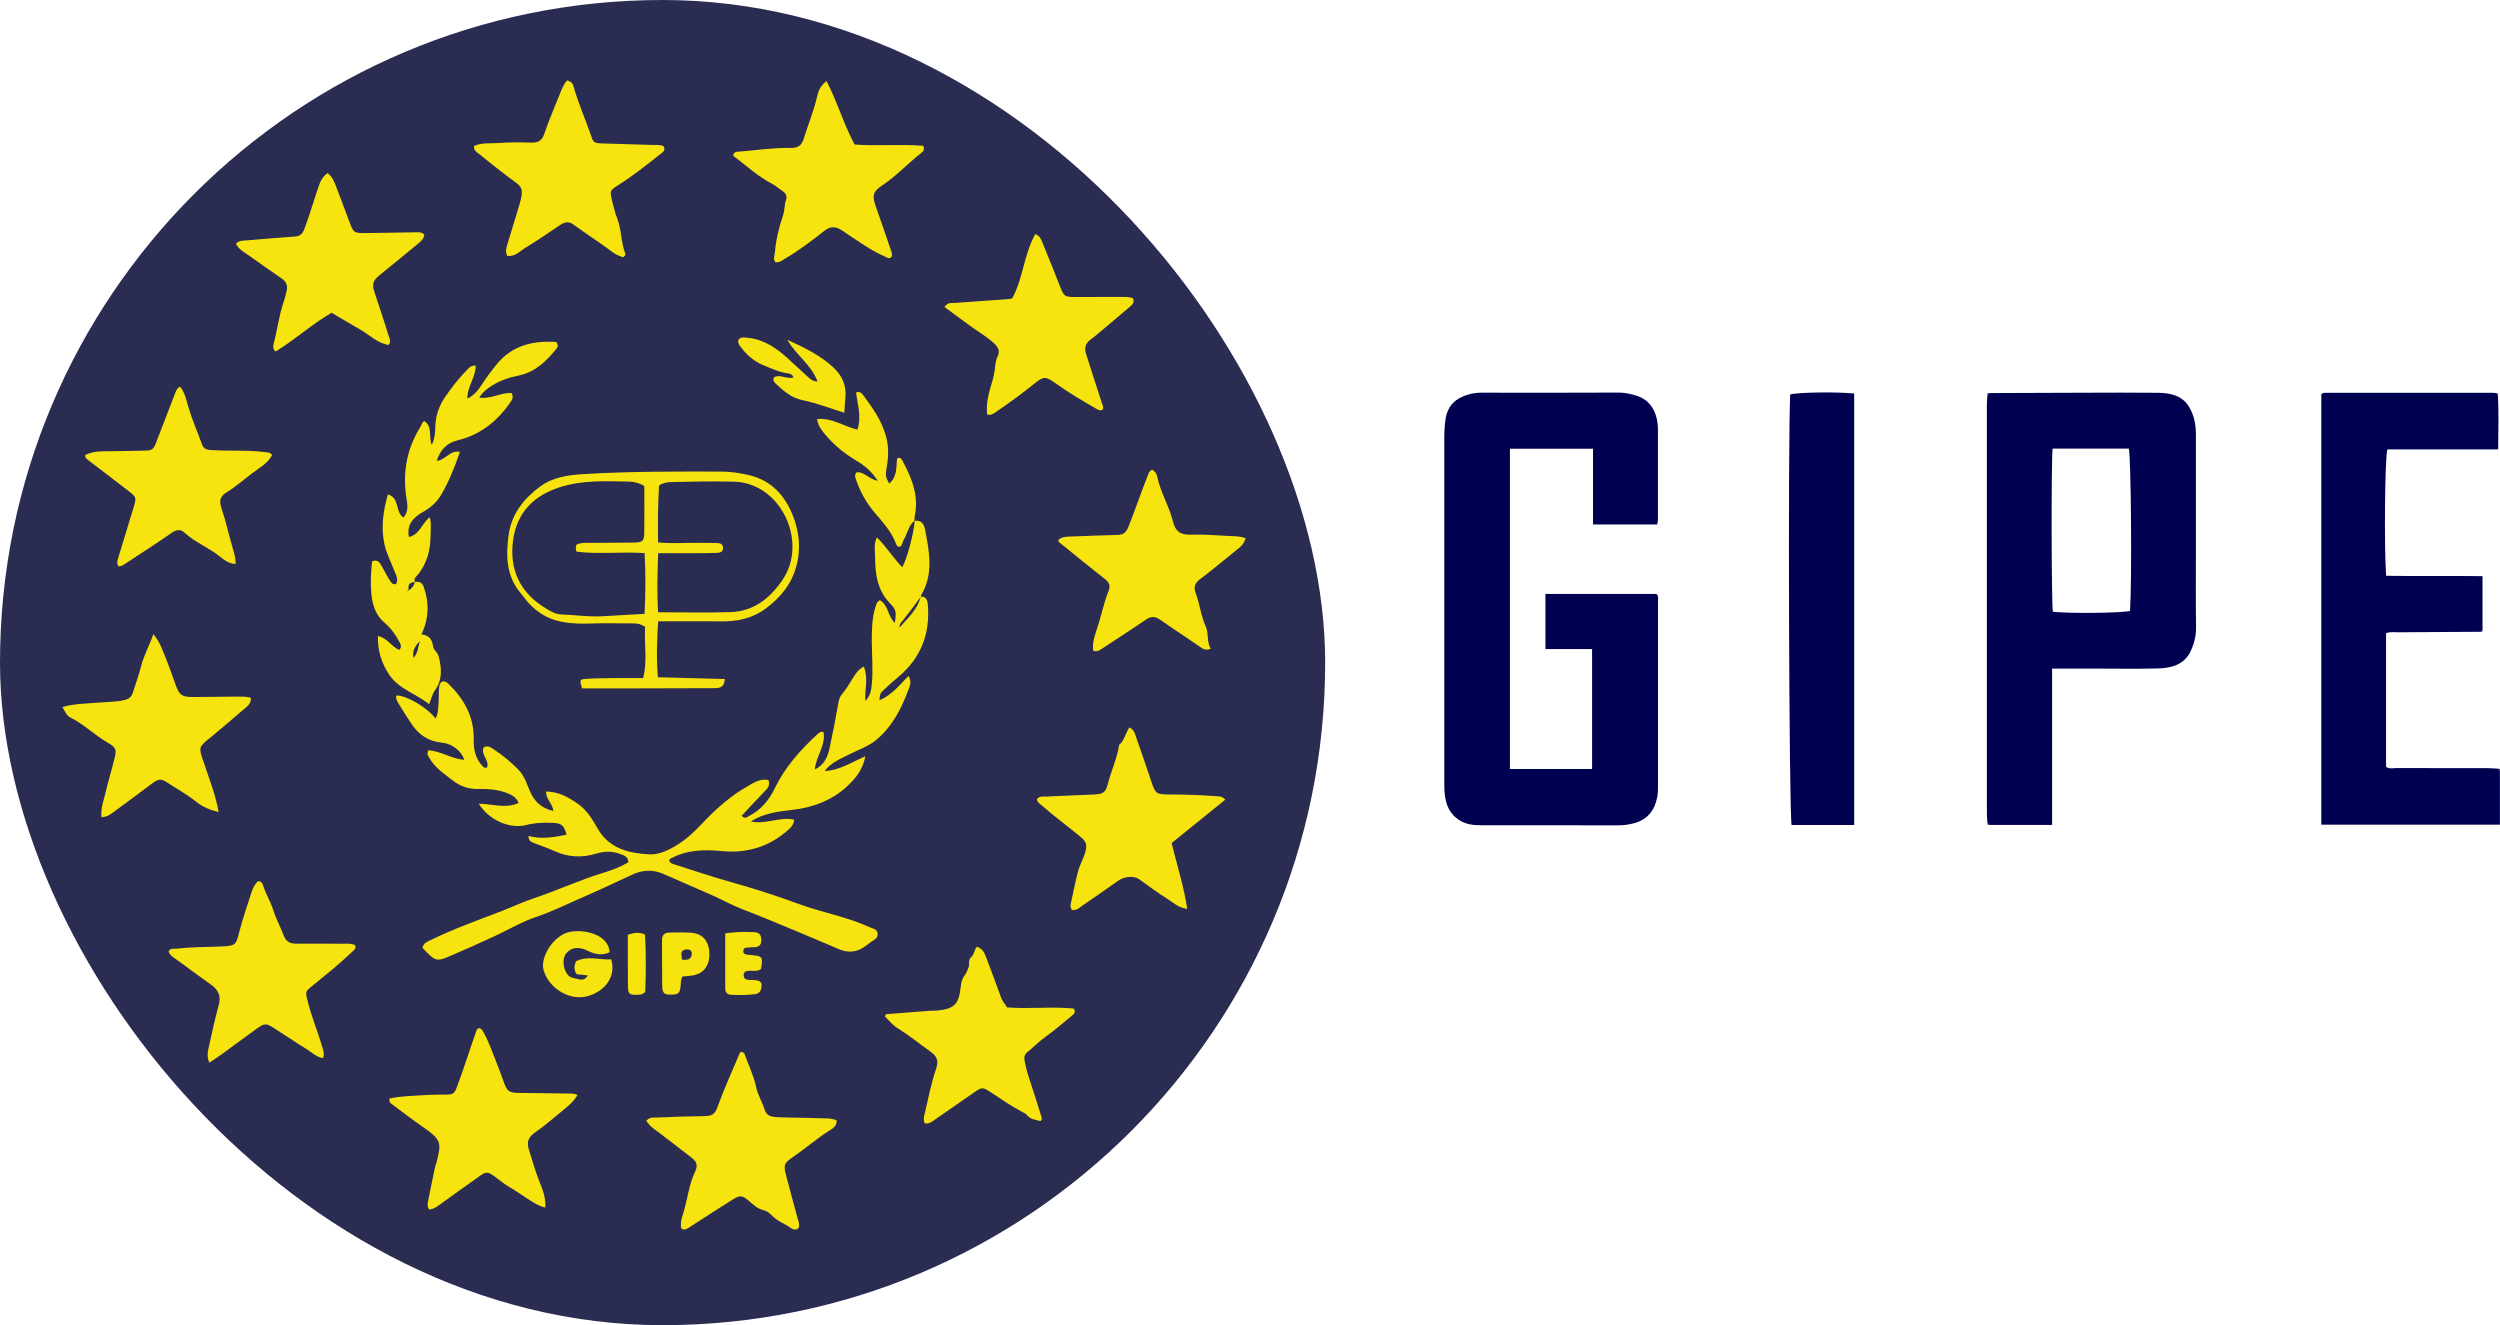 <svg xmlns="http://www.w3.org/2000/svg" id="Capa_2" data-name="Capa 2" viewBox="0 0 729.26 386.56"><defs><style>      .cls-1 {        fill: #000050;      }      .cls-2 {        fill: #f7e30e;      }      .cls-3 {        fill: #2b2c52;      }    </style></defs><g id="Capa_1-2" data-name="Capa 1"><g><rect class="cls-3" x="0" y="0" width="386.56" height="386.56" rx="193.28" ry="193.28"></rect><path class="cls-1" d="m483.43,152.98h-18.74v-22.09h-24.24v93.43h23.97v-34.98h-13.61v-16.08h32.37c.71.63.46,1.52.46,2.33.01,17.96.01,35.91,0,53.87,0,1.05-.03,2.13-.24,3.15-.79,3.92-2.96,6.61-6.99,7.59-1.34.33-2.68.55-4.06.55-13.41,0-26.81.01-40.22-.02-2.14,0-4.21-.15-6.22-1.36-3.13-1.88-4.2-4.7-4.5-8.02-.13-1.36-.1-2.74-.1-4.12,0-33.06,0-66.12,0-99.19,0-2,.06-3.98.4-5.98.66-3.88,3.02-5.94,6.59-6.98,1.33-.39,2.68-.54,4.06-.53,13.3.01,26.6.04,39.9-.03,1.82,0,3.54.42,5.18.93,3.23,1,5.12,3.46,5.86,6.74.21.92.31,1.88.32,2.83.02,8.87.02,17.75,0,26.62,0,.4-.12.8-.21,1.34Z"></path><path class="cls-1" d="m579.74,240.13c-.06-.94-.16-1.89-.16-2.83,0-39.77,0-79.53,0-119.3,0-.94.1-1.89.16-2.83.22-.17.43-.34.65-.51,9.18-.03,18.36-.08,27.54-.1,7.18-.02,14.36-.06,21.53.02,3.43.04,6.84.7,8.88,3.76,1.61,2.42,2.21,5.31,2.21,8.27-.01,11.51,0,23.02,0,34.54,0,7.29-.07,14.58.04,21.86.04,2.49-.56,4.79-1.57,6.94-1.84,3.92-5.53,4.92-9.39,5.03-6.22.18-12.45.05-18.68.05-4,0-8,0-12.34,0v45.6h-18.22c-.22-.17-.43-.34-.65-.51Zm19.02-109.27c-.44,3.86-.35,45.03.06,47.59,4.78.55,20.29.38,22.52-.25.57-8.73.31-44.88-.36-47.34h-22.22Z"></path><path class="cls-1" d="m728.65,115.18c.26,5.24.13,10.48.07,15.92h-32.33c-.71,2.52-.95,28.84-.35,36.86,9.25.16,18.56-.03,28.12.11v15.63c-.17.2-.34.39-.52.59-8.02.05-16.03.08-24.04.15-1.13,0-2.3-.22-3.58.27v38.92c.85.77,1.95.42,2.96.42,8.86.03,17.73.01,26.59.02,1.05,0,2.1.1,3.15.16.17.22.34.43.51.65v15.67h-52.09v-125.54c.48-.52,1.03-.43,1.53-.43,16.15,0,32.31,0,48.46,0,.31,0,.63.06.94.09.2.17.39.35.59.52Z"></path><path class="cls-1" d="m540.87,240.66h-18.25c-.74-2.52-1.1-112.6-.41-125.6,2.15-.62,13.49-.8,18.66-.27v125.87Z"></path><path class="cls-3" d="m723.63,184.28c.17-.2.34-.39.52-.59.12.46-.04.66-.52.59Z"></path><path class="cls-3" d="m728.65,115.18c-.2-.17-.39-.35-.59-.52.46-.12.67.04.59.52Z"></path><path class="cls-3" d="m580.39,114.66c-.22.17-.43.34-.65.51-.06-.52.21-.63.65-.51Z"></path><path class="cls-3" d="m729.22,224.87c-.17-.22-.34-.43-.51-.65.52-.06.63.21.51.65Z"></path><path class="cls-3" d="m579.74,240.13c.22.17.43.34.65.51-.44.12-.71.01-.65-.51Z"></path><path class="cls-2" d="m268.58,174.02c1.48,0,1.94.86,2.06,2.22.75,8.58-1.98,15.72-8.65,21.28-1.46,1.21-2.87,2.48-4.25,3.78-1.05.99-1.01,1.03-1.21,2.97,3.46-1.43,5.77-4.29,8.47-7.09.88,1.39.57,2.48.19,3.51-2.1,5.68-4.71,11.02-9.46,15.05-2.38,2.02-5.31,2.93-8,4.32-2.5,1.3-5.21,2.28-7.19,4.86,4.31-.19,7.74-2.49,11.9-4.34-.76,3.68-2.39,5.81-4.28,7.77-4.76,4.94-10.74,7.21-17.43,7.95-4.06.45-8.1,1.01-11.7,3.33,4.21.96,8.37-1.44,12.64-.53-.15,1.35-.71,2.03-1.41,2.68-5.58,5.16-12.25,7.21-19.67,6.49-5.34-.52-10.46-.39-15.31,2.38-.16.83.43,1.18,1.18,1.42,5.61,1.77,11.17,3.69,16.83,5.26,6.68,1.85,13.27,4,19.75,6.38,6.85,2.51,14.1,3.72,20.74,6.81.91.42,2.12.46,2.23,1.85.1,1.34-.98,1.74-1.83,2.33-.6.42-1.19.88-1.78,1.32-2.43,1.81-5.01,2.01-7.77.83-4.07-1.74-8.13-3.49-12.23-5.18-5.26-2.16-10.47-4.41-15.8-6.42-3-1.13-5.86-2.77-8.82-4.08-4.76-2.1-9.54-4.18-14.31-6.26-3.1-1.35-6.12-1.15-9.16.28-5.11,2.4-10.23,4.78-15.4,7.03-4.15,1.81-8.2,3.82-12.52,5.26-4.16,1.39-7.96,3.67-11.94,5.52-4.64,2.17-9.33,4.26-14.05,6.25-3.06,1.29-3.71.95-7.15-2.76.22-1.35,1.32-1.76,2.37-2.27,6.85-3.34,14.02-5.87,21.11-8.61,2.89-1.12,5.72-2.49,8.63-3.45,6.98-2.31,13.64-5.45,20.68-7.58,2.49-.75,4.95-1.7,7.25-3.03-.04-1.81-1.48-2.09-2.55-2.49-2.24-.84-4.55-.75-6.84-.05-4.07,1.25-8.05,1.09-11.98-.67-2.02-.91-4.11-1.64-6.18-2.44-.81-.31-1.58-.63-1.58-2.04,3.78.99,7.43.4,11.11-.37-.71-2.57-1.38-3.29-3.62-3.43-2.73-.17-5.45-.09-8.16.61-4.83,1.24-10.91-1.5-13.83-6.21,3.9,0,7.74,1.52,11.63-.22-.76-1.88-2.32-2.52-3.86-3.07-2.52-.89-5.16-1.09-7.81-1.01-2.86.08-5.4-.78-7.63-2.54-2.39-1.89-4.99-3.56-6.61-6.28-.43-.72-1.01-1.38-.43-2.46,3.6.17,6.75,2.5,10.47,2.76-.81-2.61-3.55-4.74-6.61-5.02-3.92-.37-6.75-2.37-8.85-5.56-1.22-1.84-2.39-3.71-3.55-5.59-.48-.78-1.02-1.58-.83-2.59,2.86-.09,8.87,3.36,11.5,6.74.82-1.65.73-3.3.86-4.87.12-1.47-.02-2.97.18-4.43.22-1.68,1.44-2.08,2.67-.88,4.55,4.44,7.52,9.63,7.39,16.21-.06,2.95.5,5.67,2.62,7.87.28.29.62.59,1.23.42.93-2.12-1.98-3.84-.91-5.96,1.29-.62,2.17.11,3.02.68,2.56,1.69,4.91,3.64,7.06,5.84,1.76,1.79,2.46,4.13,3.41,6.35,1.26,2.94,3.33,4.93,6.81,5.72-.2-2.18-2.2-3.34-2.11-5.68,3.68.04,6.61,1.69,9.44,3.72,2.56,1.83,4.09,4.47,5.59,7.09,3.36,5.84,9,7.17,14.96,7.52,3.05.18,5.88-1.28,8.49-2.92,2.87-1.8,5.25-4.18,7.55-6.61,3.84-4.06,8.02-7.68,12.89-10.43,1.78-1.01,3.58-2.21,5.92-1.73.58,1.5-.18,2.38-1.11,3.33-2.27,2.32-4.46,4.73-6.69,7.11.9,1.02,1.56.36,2.11.09,3.52-1.79,5.88-4.64,7.59-8.19,3.01-6.23,7.57-11.28,12.63-15.91.23-.21.53-.35.81-.46.18-.07.4-.01.71-.01.77,3.93-2.13,7.01-2.52,10.95,2.91-1.34,3.81-3.84,4.37-6.47.93-4.3,1.77-8.63,2.51-12.97.18-1.07.46-1.85,1.21-2.71,1.3-1.49,2.22-3.31,3.32-4.97.69-1.03,1.37-2.09,2.89-2.87,1.38,3.36.24,6.6.44,10.02,1.44-1.43,1.71-3.09,1.88-4.78.44-4.32,0-8.65,0-12.98.01-3.29.09-6.55,1.1-9.71.22-.69.33-1.45,1.31-1.91,2.42,1.43,2.29,4.72,4.3,6.59.47-2.76.49-3.78-1.19-5.46-3.96-3.95-4.56-8.88-4.55-14.02,0-1.61-.48-3.32.52-5.44,2.9,2.87,4.83,6.08,7.38,8.69,1.32-2.12,3.42-9.81,3.65-13.54l-.05.06c1.93-.39,2.76.94,3.04,2.36,1.24,6.45,2.62,12.95-1.04,19.15-.1.17-.12.4-.17.6-1.65,2.21-3.27,4.45-4.99,6.62-.58.74-1.38,1.3-1.2,2.39,0,0-.13.02-.13.02l.09-.04c2.43-2.77,5.28-5.24,6.21-9.04Z"></path><path class="cls-2" d="m121.02,169.72c1.22-.07,2.09.03,2.61,1.55,1.59,4.6,1.52,9.05-.68,13.77,2.11.27,3.14,1.4,3.35,3.41.12,1.13,1.36,1.81,1.65,2.97.88,3.45,1.2,6.78-1.07,9.95-.77,1.08-1.07,2.49-1.71,4.07-3.81-3.13-8.73-4.35-11.58-8.55-2.29-3.38-3.44-7.04-3.36-11.36,2.85.57,3.98,3.2,6.25,4.04.83-.87.38-1.65.01-2.35-1.08-2.07-2.46-3.99-4.23-5.49-2.68-2.27-3.62-5.23-3.93-8.51-.3-3.16-.14-6.33.22-9.48,1.93-.78,2.44.85,3.08,1.91.81,1.35,1.44,2.81,2.38,4.09.33.45.68.79,1.5.66.87-1.53-.14-2.95-.65-4.31-.95-2.51-2.22-4.88-2.77-7.58-.98-4.81-.3-9.42,1.04-14.29,3.6.98,2.03,5.17,4.56,6.74,1.22-1.34,1.3-3.15,1-4.84-1.37-7.68-.23-14.85,3.89-21.52.27-.44.44-.94.68-1.4.04-.08.17-.11.56-.35,2.42,1.62,1.15,4.49,2.12,6.93.94-1.84.99-3.64,1.04-5.35.1-3.14,1-5.88,2.78-8.5,2.03-2.98,4.22-5.78,6.75-8.33.53-.54,1.09-1,2.24-.97.08,3.38-2.52,6.14-2.41,9.67,1.97-1.03,3.21-2.54,4.26-4.19,1.25-1.96,2.64-3.81,4.09-5.62,4.61-5.76,10.78-7.2,17.57-6.72.64.82.48,1.42.07,1.93-2.95,3.65-6.2,6.85-11.07,7.85-2.76.56-5.42,1.44-7.84,2.99-1.35.87-2.57,1.78-3.62,3.45,3.43.46,6.36-1.52,9.42-1.35.71,1.2.15,2-.39,2.78-3.79,5.46-8.69,9.39-15.24,10.99-3.14.77-5.14,2.65-6.19,6.02,2.6-.25,3.93-3.27,6.77-2.61-1.54,4.45-3.23,8.7-5.57,12.65-1.26,2.12-3.06,3.65-5.24,4.89-2.63,1.5-4.79,3.5-4.09,7.29,3.17-.72,3.71-3.93,6.1-5.78.52,1.97.25,3.81.22,5.61-.05,4.07-1.06,7.83-3.64,11.09-.47.6-1.38,1.12-.92,2.16-1.79.35-2.03.69-1.84,2.6-.2-.12-.33-.08-.38.11.05.01.12.05.15.03.07-.05.12-.12.18-.19.95-.62,1.66-1.41,1.86-2.57Zm-.37,22.2c1.33-1.53,1.31-3.33,1.83-4.91-1.2,1.3-2.36,2.63-1.83,4.91Z"></path><path class="cls-2" d="m241.09,23.63c3.2,6.15,4.98,12.54,8.21,18.53,6.66.49,13.48-.19,20.04.38.51,1.4-.28,1.82-.8,2.23-3.79,3-7.09,6.58-11.15,9.28-2.92,1.94-3.04,3.14-1.74,6.69,1.5,4.12,2.86,8.29,4.29,12.44.21.6.46,1.18.07,1.81-.74.69-1.36.06-1.99-.21-3.93-1.69-7.36-4.24-10.92-6.54-.62-.4-1.21-.85-1.83-1.24q-2.4-1.52-4.67.24c-3.73,2.91-7.48,5.8-11.57,8.2-.88.51-1.7,1.29-2.88,1.03-.72-1.01-.16-2.04-.08-3.06.29-3.64,1.19-7.14,2.35-10.59.5-1.48.34-3.1.9-4.61.35-.95-.09-1.83-1.01-2.43-1.05-.69-1.99-1.59-3.1-2.17-4.22-2.18-7.63-5.43-11.36-8.18.23-1.3,1.15-1.15,1.95-1.22,4.94-.39,9.85-1.16,14.82-1.05,1.94.04,3.2-.63,3.78-2.54,1.25-4.08,2.91-8.02,3.88-12.19.37-1.58.8-3.21,2.79-4.77Z"></path><path class="cls-2" d="m181.69,75.04c-.94-.4-1.91-.66-2.86-1.38-3.75-2.85-7.75-5.37-11.56-8.15-1.54-1.13-2.71-.65-4.01.21-3.33,2.21-6.6,4.53-10.03,6.58-1.62.97-3.02,2.7-5.29,2.31-.57-1.19-.26-2.27.09-3.4,1.24-4.03,2.42-8.08,3.66-12.11.22-.71.34-1.42.46-2.14.29-1.63-.18-2.63-1.6-3.65-3.76-2.7-7.34-5.65-10.97-8.52-.64-.5-1.44-.95-1.28-2.21,2.27-1.04,4.83-.69,7.28-.87,3.04-.23,6.12-.21,9.18-.11,2.04.07,3.28-.37,4.01-2.57,1.33-3.99,3.06-7.84,4.6-11.76.54-1.36,1.08-2.72,2.03-3.82.99.27,1.63.72,1.87,1.63,1.32,4.83,3.39,9.39,5,14.11.82,2.4.87,2.56,3.42,2.65,4.85.17,9.7.28,14.55.44,1.13.04,2.31-.18,3.37.41.65,1.26-.36,1.75-1.06,2.31-3.94,3.16-7.92,6.27-12.18,9-2.49,1.6-2.53,1.61-1.81,4.62.42,1.72.84,3.46,1.48,5.1,1.31,3.34,1.06,7.01,2.39,10.34.14.34-.32.74-.75,1Z"></path><path class="cls-2" d="m18.19,206.24c3.63-1.02,6.99-.97,10.3-1.27,2.51-.23,5.04-.18,7.55-.7,1.4-.29,2.3-.87,2.72-2.24.79-2.58,1.77-5.11,2.41-7.73.78-3.15,2.41-5.9,3.57-9.35,1.8,2.2,2.55,4.36,3.39,6.45,1.13,2.79,2.11,5.65,3.15,8.48,1.05,2.86,1.78,3.44,4.81,3.44,4.22,0,8.44-.1,12.66-.11,1.44,0,2.92-.13,4.42.35.15,1.81-1.16,2.56-2.12,3.4-3.16,2.77-6.41,5.45-9.63,8.16-.16.14-.34.25-.51.38-2.87,2.4-2.91,2.56-1.74,6.13,1.62,4.95,3.65,9.79,4.61,15.27-2.5-.65-4.54-1.43-6.48-2.98-2.82-2.26-6.04-4-9.07-5.99-1.58-1.04-2.76-.21-3.99.71-3.54,2.66-7.08,5.31-10.66,7.91-1.08.79-2.11,1.78-4,1.81-.22-2.7.75-5.14,1.32-7.6.72-3.08,1.67-6.1,2.42-9.16.73-2.99.67-3.47-1.91-4.96-3.79-2.2-6.92-5.36-10.86-7.32-1.07-.53-1.51-1.67-2.36-3.08Z"></path><path class="cls-2" d="m336.1,136.98c.68.49,1.26,1.02,1.4,1.77.89,4.65,3.5,8.7,4.61,13.23.79,3.21,2.35,4.11,5.45,3.99,3.68-.14,7.37.21,11.06.39,1.54.08,3.12,0,4.74.65-.41,1.23-.95,2.04-1.78,2.7-3.85,3.09-7.62,6.3-11.55,9.27-1.45,1.09-1.88,2.28-1.31,3.79,1.23,3.25,1.55,6.78,3,9.96.93,2.03.2,4.39,1.47,6.5-1.41.61-2.23.11-3.24-.6-3.78-2.67-7.71-5.14-11.48-7.82-1.54-1.1-2.75-1.06-4.27-.02-4.24,2.9-8.57,5.66-12.85,8.51-.73.49-1.42.86-2.47.54-.33-2.62.7-5.1,1.45-7.47,1.04-3.31,1.74-6.72,3.03-9.95.59-1.49.27-2.5-1.05-3.52-4.33-3.36-8.56-6.86-12.83-10.3-.32-.25-.74-.41-.77-1.07,1.08-1.06,2.56-.97,3.97-1.03,4.42-.18,8.85-.34,13.27-.46,1.75-.05,2.53-.64,3.28-2.52,2.01-5.04,3.71-10.18,5.74-15.2.19-.47.39-.99,1.13-1.34Z"></path><path class="cls-2" d="m232.87,358.33c-.74.49-1.46.42-2.09-.05-1.75-1.31-3.9-1.97-5.47-3.59-.72-.74-1.58-1.44-2.64-1.69-1.6-.38-2.77-1.43-3.94-2.45-2.19-1.93-2.76-2.05-5.16-.54-4.24,2.68-8.45,5.4-12.66,8.12-.64.41-1.24.78-2.16.27-.29-1.17-.08-2.49.29-3.61,1.46-4.34,1.78-9.01,3.79-13.17.79-1.64.33-2.83-1-3.85-2.97-2.29-5.95-4.57-8.92-6.87-1.55-1.2-3.29-2.21-4.37-3.93.92-1.22,2.08-.94,3.05-.98,4.63-.2,9.26-.37,13.9-.42,1.85-.02,2.96-.32,3.72-2.43,2-5.53,4.46-10.89,6.7-16.23.79-.12,1.15.16,1.35.73,1.12,3.17,2.62,6.19,3.33,9.53.49,2.32,1.81,4.41,2.53,6.71.61,1.94,2.6,1.97,4.27,2.03,3.79.15,7.59.12,11.39.27,1.74.07,3.55-.09,5.28.62.07,1.84-1.38,2.51-2.38,3.15-3.56,2.28-6.73,5.07-10.21,7.45-2.83,1.94-2.98,2.33-2.09,5.78,1.04,4.06,2.19,8.09,3.27,12.13.27.99.74,1.98.22,3.01Z"></path><path class="cls-2" d="m125.19,352.83c-.61-.88-.45-1.76-.3-2.55.63-3.31,1.35-6.61,2.04-9.9.09-.41.27-.8.37-1.21,1.47-5.79,1.58-6.6-3.93-10.42-3.17-2.2-6.23-4.55-9.32-6.86-.34-.25-.54-.65-.45-1.43,3.06-.73,6.32-.73,9.53-.97,2.52-.19,5.06-.16,7.6-.21,1.28-.02,1.9-.47,2.42-1.86,2.09-5.49,3.82-11.1,5.78-16.63.1-.28.25-.53.35-.74,1.09-.35,1.38.43,1.74,1.05,1.48,2.57,2.42,5.37,3.52,8.11.86,2.15,1.65,4.32,2.44,6.49,1,2.75,1.5,3.08,4.67,3.11,4.84.04,9.68.11,14.53.18.74.01,1.48,0,2.3.45-.84,1.3-1.8,2.4-3.02,3.4-3.1,2.53-6.08,5.21-9.38,7.5-1.71,1.18-2.56,2.55-1.85,4.83,1.02,3.25,1.92,6.52,3.2,9.7.92,2.28,1.82,4.66,1.64,7.38-2.05-.49-3.6-1.57-5.16-2.56-1.67-1.06-3.26-2.22-4.99-3.22-1.54-.89-3.02-2.05-4.48-3.16-1.99-1.51-2.53-1.65-4.42-.32-3.62,2.54-7.19,5.16-10.8,7.72-1.25.89-2.42,1.99-4.04,2.13Z"></path><path class="cls-2" d="m357.46,233.23c-5.29,4.28-10.46,8.46-15.7,12.7,1.57,6.4,3.56,12.55,4.56,19.19-2.62-.3-4.13-1.9-5.86-2.96-2.81-1.74-5.44-3.77-8.15-5.67-1.57-1.11-4.26-.89-6.21.48-3.43,2.4-6.85,4.82-10.31,7.17-.92.62-1.78,1.56-3.09,1.3-.71-.91-.34-1.83-.15-2.74.61-2.86,1.19-5.74,1.93-8.55.54-2.04,1.75-3.95,2.23-6.09.34-1.51.19-2.5-1.27-3.73-3.85-3.24-7.94-6.18-11.71-9.51-.54-.47-1.18-.87-1.27-1.69.81-1.05,1.95-.73,2.94-.78,4.63-.23,9.27-.39,13.9-.6,2.66-.12,3.27-.77,3.88-3.15.98-3.8,2.71-7.38,3.26-11.3,1.61-1.27,1.82-3.46,3.02-5.11,1.6.84,1.75,2.32,2.18,3.52,1.5,4.15,2.87,8.34,4.29,12.52,1.12,3.26,1.46,3.52,5.02,3.52,4.85,0,9.7.18,14.54.56.51.04,1.05.01,1.93.94Z"></path><path class="cls-2" d="m94.24,308.68c-1.99-.34-3.27-1.7-4.76-2.62-3.32-2.04-6.55-4.22-9.82-6.33-1.89-1.22-2.59-1.24-4.57.19-3.49,2.51-6.94,5.09-10.42,7.62-1.08.79-2.22,1.51-3.6,2.44-.96-2.06-.31-3.79.04-5.43.8-3.81,1.67-7.62,2.7-11.37.73-2.63-.13-4.43-2.22-5.93-3.25-2.32-6.49-4.66-9.7-7.05-.99-.74-2.18-1.31-2.72-2.59.49-1.19,1.61-.78,2.45-.88,4.4-.53,8.84-.46,13.26-.66,3.88-.18,3.97-.48,4.94-4.3,1-3.9,2.35-7.72,3.57-11.56.38-1.19.97-2.28,1.8-3.12.94-.13,1.31.46,1.49,1.03.8,2.61,2.29,4.93,3.11,7.56.76,2.47,2.06,4.77,2.97,7.2.66,1.75,1.79,2.41,3.6,2.39,4.53-.05,9.07.02,13.6.02,1.25,0,2.51-.17,3.68.47.32,1.09-.54,1.52-1.12,2.07-3.65,3.51-7.62,6.65-11.54,9.84-1.98,1.61-1.89,1.71-1.27,4.22,1.18,4.78,3.1,9.3,4.44,14.02.23.8.5,1.61.08,2.78Z"></path><path class="cls-2" d="m287.96,120.92c-.29-2.53.16-5.12.86-7.54.52-1.82,1.13-3.6,1.35-5.47.16-1.34.21-2.64.84-3.94.66-1.36.39-2.53-1.02-3.81-2.13-1.94-4.57-3.35-6.86-5.01-2.52-1.84-5.03-3.69-7.62-5.59.88-1.48,2.15-1.12,3.19-1.2,4.94-.39,9.89-.71,14.84-1.06.52-.04,1.04-.13,1.7-.22,3.21-5.83,3.41-12.82,6.75-18.79,1.49.57,1.79,1.74,2.21,2.76,1.71,4.18,3.4,8.37,5.04,12.58,1.09,2.79,1.33,3.01,4.39,3,4.43,0,8.87-.02,13.3-.01,1.15,0,2.32-.08,3.45.31.69,1.07.11,1.78-.66,2.43-2.25,1.91-4.49,3.82-6.75,5.72-1.61,1.36-3.2,2.75-4.89,4.01-1.49,1.12-1.82,2.47-1.27,4.17,1.54,4.77,3.04,9.55,4.61,14.32.2.6.56,1.12.31,1.81-.7.6-1.33.2-1.97-.17-4.03-2.31-8.02-4.68-11.81-7.37-3.02-2.14-3.44-2.16-6.3.12-3.67,2.93-7.45,5.72-11.35,8.35-.62.42-1.18.88-2.35.61Z"></path><path class="cls-2" d="m258.39,295.85c4.3-.34,8.59-.69,12.89-1.01.73-.06,1.48.02,2.21-.06,4.96-.55,6.19-1.83,6.77-7.01.14-1.24.39-2.38,1.24-3.38.46-.54.62-1.32.95-1.97.52-1.02-.18-2.37.86-3.24.91-.77.86-2.08,1.63-3,1.38.42,2.09,1.39,2.55,2.62,1.53,4.1,3.11,8.18,4.57,12.3.37,1.04,1.15,1.73,1.67,2.76,6.48.52,13.03-.31,19.48.34.59.86.25,1.44-.39,1.96-2.62,2.12-5.14,4.38-7.89,6.32-1.89,1.34-3.47,2.99-5.24,4.43-1.01.82-.98,1.69-.76,2.81.43,2.17,1.06,4.28,1.78,6.37,1.08,3.18,2.04,6.39,3.05,9.59.12.39.29.8-.23,1.35-1.32-.41-2.88-.38-3.96-1.76-.31-.39-.84-.63-1.3-.87-3.32-1.73-6.36-3.89-9.49-5.93-2.09-1.36-2.43-1.33-4.52.12-3.78,2.63-7.56,5.27-11.36,7.88-.93.64-1.81,1.46-3.12,1.23-.6-1.16-.17-2.3.08-3.4.96-4.09,1.76-8.22,3.1-12.2.73-2.15.85-3.62-1.5-5.3-3.22-2.3-6.29-4.81-9.68-6.9-1.38-.85-2.43-2.22-3.63-3.36.08-.23.17-.45.25-.68Z"></path><path class="cls-2" d="m68.76,164.52c-2.11-.07-3.51-1.31-4.84-2.35-3.22-2.51-7.1-4-10.11-6.81-1.31-1.22-2.59-.72-3.97.24-4.32,2.99-8.73,5.84-13.12,8.72-.6.39-1.19.88-2.16.87-.53-.68-.36-1.48-.13-2.26,1.46-4.82,2.91-9.63,4.39-14.44,1.06-3.43,1.08-3.42-1.66-5.52-3.85-2.96-7.69-5.93-11.57-8.85-.47-.36-.74-.68-.75-1.39,1.53-.75,3.19-1.07,4.95-1.08,3.9-.03,7.8-.12,11.7-.19,3.1-.05,3.18-.09,4.32-3.06,1.71-4.42,3.39-8.85,5.11-13.26.33-.84.54-1.8,1.61-2.35,1.47,1.79,1.84,4.02,2.46,6.07,1.1,3.69,2.66,7.2,3.95,10.82.49,1.37,1.64,1.57,2.8,1.62,2.42.11,4.85.17,7.27.16,2.85,0,5.69.07,8.52.45.61.08,1.27,0,1.85.8-1.18,2.36-3.55,3.64-5.57,5.15-2.61,1.95-5.04,4.14-7.84,5.84-1.6.97-2.11,2.26-1.44,4.28,1.32,3.98,2.24,8.1,3.41,12.13.41,1.4.83,2.77.8,4.4Z"></path><path class="cls-2" d="m113.38,100.63c-3.29-.49-5.59-2.97-8.36-4.53-2.75-1.54-5.44-3.19-8.29-4.87-5.75,3.33-10.71,7.89-16.33,11.31-.93-.83-.73-1.61-.56-2.27,1.09-4.15,1.56-8.45,3-12.51.32-.89.49-1.84.74-2.75.45-1.63-.03-2.84-1.45-3.8-3.22-2.2-6.4-4.46-9.57-6.71-1.35-.96-2.9-1.73-3.75-3.39.89-1.01,2.08-.9,3.19-.99,4.62-.39,9.25-.79,13.87-1.11,1.65-.11,2.33-.61,2.99-2.41,1.45-3.94,2.63-7.95,3.97-11.91.48-1.41,1.12-3.13,2.74-4.2,1.37,1.05,1.93,2.54,2.49,3.96,1.38,3.52,2.65,7.07,3.99,10.6,1.06,2.79,1.29,2.97,4.38,2.94,4.75-.04,9.5-.16,14.25-.22,1.01-.01,2.1-.22,3.1.62-.12,1.45-1.21,2.16-2.13,2.93-3.64,3.02-7.32,6.01-10.99,9-2.01,1.64-2.2,2.66-1.33,5.19,1.45,4.26,2.81,8.55,4.17,12.83.21.67.57,1.4-.13,2.26Z"></path><path class="cls-2" d="m191.99,181.22c-.37,5.73-.53,10.85-.08,16.34,6.56.17,13,.34,19.52.51-.14,2.5-1.53,2.67-3.1,2.67-7.5,0-14.99.04-22.49.06-5.38.01-10.75,0-16.06,0-.74-2.51-.74-2.64,1.28-2.78,2.83-.19,5.68-.18,8.53-.22,2.53-.03,5.06,0,8.02,0,1.32-5.02.25-10.03.57-14.93-1.49-1.1-2.97-1.03-4.43-1.03-4.12,0-8.24-.1-12.35.06-3.2.12-6.42-.13-9.4-.98-2.81-.81-5.42-2.52-7.53-4.72-.94-.98-1.72-2.13-2.6-3.18-4.2-5.03-4.34-10.81-3.5-16.96.85-6.17,4.35-10.47,8.99-14,3.79-2.89,8.43-3.5,13.06-3.78,13.28-.79,26.58-.74,39.87-.72,2.72,0,5.41.39,8.11,1.01,6.39,1.48,10.33,5.68,12.69,11.35,2,4.8,2.64,9.93,1.24,15.15-1.43,5.33-4.63,9.24-9,12.47-3.99,2.94-8.4,3.79-13.2,3.72-5.9-.09-11.81-.02-18.15-.02Zm0-19.86c-.21,5.86-.37,11.61-.04,17.24,7.25,0,14.21.18,21.15-.05,6.77-.22,11.51-4,15.2-9.45,7.46-11.02-.47-28.27-14.24-28.6-6.01-.15-12.02-.03-18.03.11-1.24.03-2.52.16-3.78,1.02-.34,5.46-.37,10.99-.3,16.58,4.01.41,7.59.1,11.17.15,1.79.03,3.59-.04,5.38.03,1,.04,2.34-.13,2.42,1.36.07,1.51-1.22,1.49-2.25,1.53-1.79.07-3.58.08-5.38.08-3.68.01-7.36,0-11.31,0Zm-4.04-19.58c-2.51-1.54-4.78-1.28-6.96-1.34-6.85-.17-13.65-.17-20.17,2.61-6.52,2.78-10.24,7.8-11.15,14.52-1.16,8.53,2,15.38,9.6,19.93,1.36.81,2.67,1.64,4.25,1.71,4.42.19,8.81.84,13.26.5,3.64-.27,7.29-.42,11.24-.63.29-6.01.35-11.73.02-17.74-6.82-.45-13.43.38-19.89-.42-.21-.9-.33-1.52.13-2.12,1.26-.57,2.65-.44,4.01-.45,4.22-.03,8.44-.01,12.65-.08,2.43-.04,2.95-.46,2.99-2.66.08-4.63.02-9.27.02-13.83Z"></path><path class="cls-2" d="m266.82,151.9c-1.84,1.32-2.01,3.61-3.11,5.36-.44.7-.4,1.65-1.12,2.2-.69.16-1.02-.27-1.2-.77-1.34-3.66-3.95-6.44-6.4-9.33-2.42-2.85-4.13-6.09-5.34-9.6-.2-.58-.44-1.22.23-1.98,2.21-.24,3.61,2.04,6.13,2.45-1.7-2.72-3.86-4.46-6.24-5.88-3.39-2.02-6.41-4.44-8.94-7.46-1.06-1.27-2.16-2.54-2.5-4.64,4.38-.46,7.75,2.12,11.78,3.08,1.27-3.74.03-7.31-.39-10.84,1.24-.48,1.76.35,2.2.95,2.61,3.51,5.11,7.06,6.4,11.37.91,3.05.92,6,.4,9.06-.5,2.93-.43,3.17.65,5.19,2.43-1.99,2-4.87,2.33-7.4,1.18-.39,1.43.54,1.73,1.09,2.68,4.98,4.66,10.12,3.37,15.95-.09.4-.01.84-.02,1.26,0,0,.05-.06.05-.06Z"></path><path class="cls-2" d="m229.69,99.12c4.85,2.24,9.61,4.52,13.46,8.11,2.33,2.18,3.77,5.06,3.47,8.5-.13,1.45-.2,2.91-.32,4.67-4.2-1.3-8.07-2.82-12.08-3.64-3.45-.7-5.75-2.78-8.09-5.01-.38-.36-.68-.81-.4-1.64,1.73-1.12,3.68.61,5.73,0-.31-.9-.95-1.11-1.68-1.21-2.54-.34-4.85-1.44-7.18-2.4-2.78-1.14-4.98-3.13-6.74-5.58-.38-.53-.68-1.07-.46-1.79.66-.93,1.65-.69,2.57-.61,4.65.41,8.29,2.83,11.63,5.85,1.95,1.76,3.85,3.59,5.82,5.34.76.67,1.45,1.51,3.05,1.59-1.84-5.05-6.41-7.81-8.79-12.19Z"></path><path class="cls-2" d="m171.46,284.53c-1.18-.13-2.21-.24-3.21-.35-.93-1.19-.76-2.39-.25-3.75,3.38-1.75,6.9-.38,10.29-.57,1.44,4.77-1.51,9.2-6.87,10.72-5.14,1.46-11.28-2.17-12.85-7.58-1.12-3.86,3.05-10.25,7.59-11.15,4.38-.88,11.34.76,11.67,5.92-2.22,1.07-4.39.57-6.48-.47-2.48-1.23-4.74-.99-6.18.79-1.2,1.49-1,4.43.4,6.21.8,1.01,2.03,1.03,3.09,1.32.99.27,2.09.23,2.78-1.09Z"></path><path class="cls-2" d="m199.08,284.85c-.58,1.01-.44,1.87-.53,2.7-.25,2.21-.61,2.55-2.69,2.59-2.11.04-2.65-.39-2.69-2.52-.07-4.41-.02-8.83-.07-13.25-.02-1.58.68-2.35,2.24-2.34,2.2.01,4.43-.15,6.61.09,3.22.35,4.96,2.67,4.98,6.17.02,3.49-1.75,5.76-4.93,6.26-.93.15-1.88.19-2.91.29Zm-.16-4.94c1.78.29,2.86-.17,2.89-1.77.02-1.06-.98-1.3-1.84-1.15-1.76.32-1.07,1.61-1.05,2.91Z"></path><path class="cls-2" d="m211.53,272.26c3.13-.43,5.93-.52,8.75-.32,1.53.11,1.81,1.21,1.79,2.48-.02,1.33-.83,1.83-2.04,1.88-.84.04-1.69.04-2.51.16-.43.06-.67.46-.71.92-.04.48.21.85.63.98.49.15,1.02.19,1.54.23,3.5.3,3.61.44,3.01,4.07-1.09.86-2.41.42-3.63.52-.86.07-1.43.38-1.43,1.31,0,.91.58,1.3,1.42,1.35.63.04,1.26.03,1.89.07,1.03.06,2.03.39,1.93,1.58-.09,1.1-.34,2.29-1.86,2.5-2.31.32-4.62.28-6.93.2-1.07-.04-1.82-.56-1.83-1.74-.01-5.25,0-10.5,0-16.19Z"></path><path class="cls-2" d="m183.16,272.66c1.87-.62,3.27-.82,4.99-.05.34,5.67.27,11.4.07,16.74-.91.87-1.57.81-2.19.83-2.45.09-2.83-.19-2.86-2.56-.05-4.94-.02-9.87-.02-14.96Z"></path></g></g></svg>